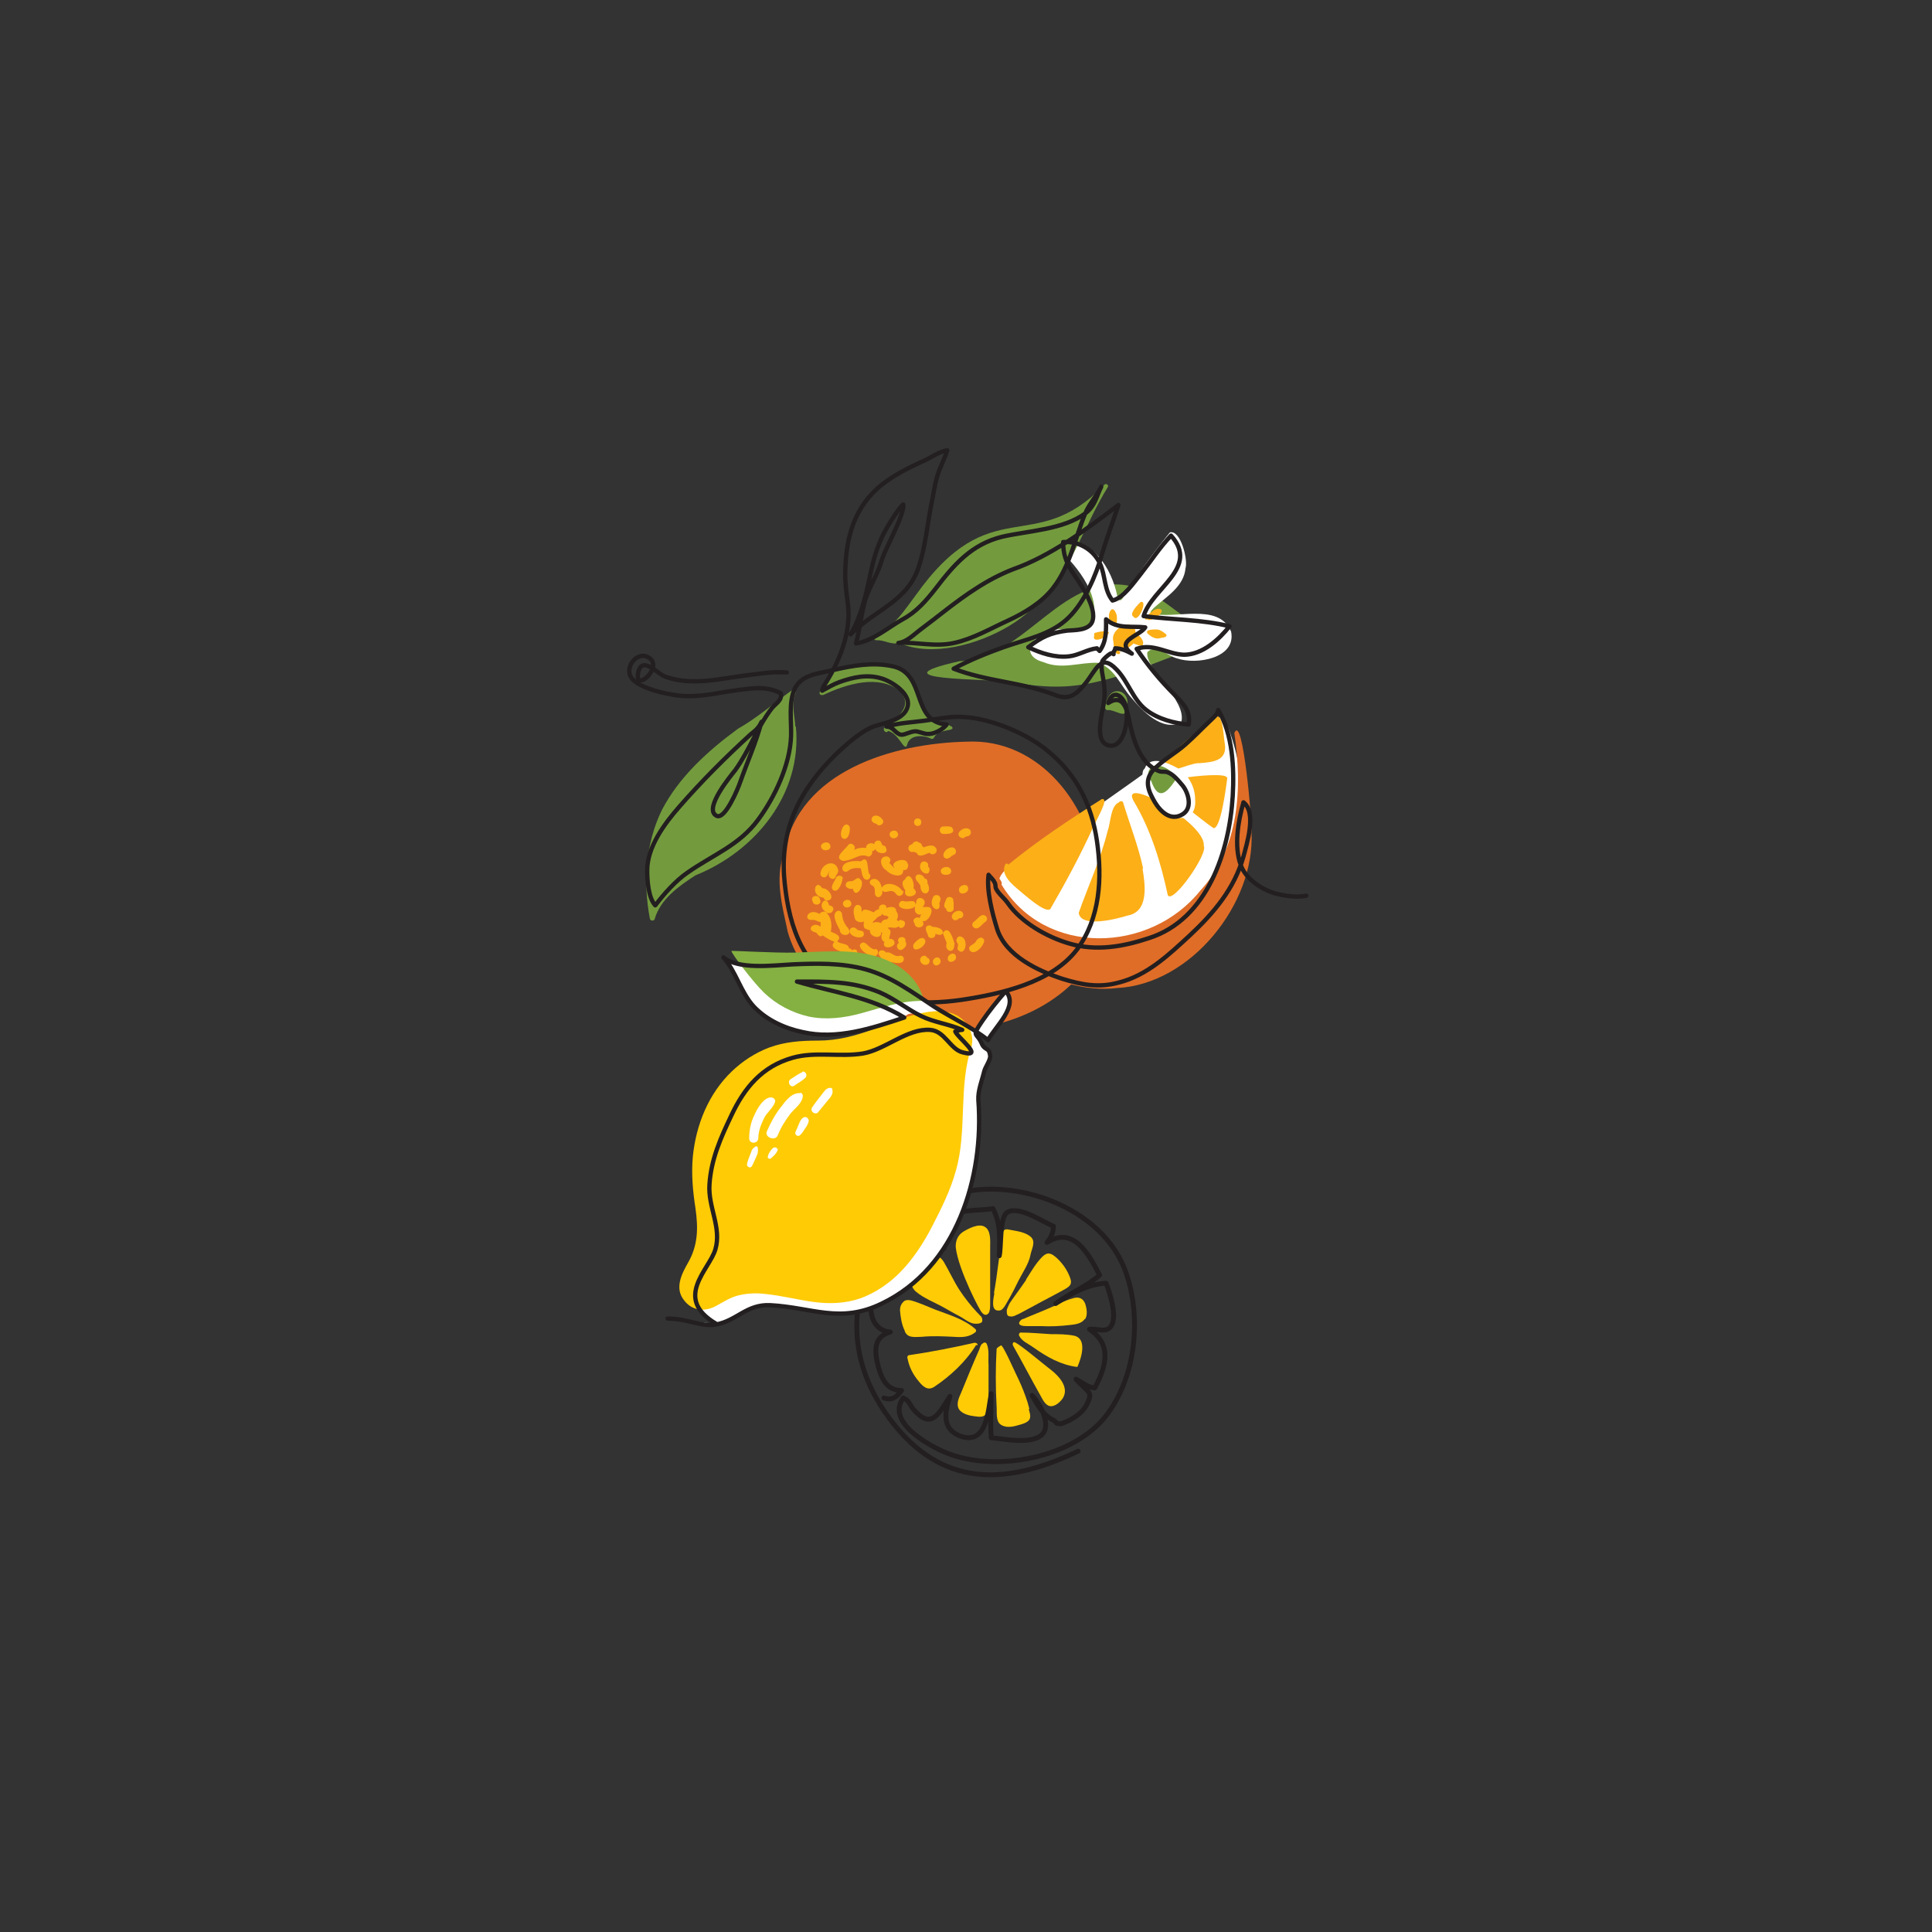 <svg viewBox="0 0 360 360" version="1.1" xmlns="http://www.w3.org/2000/svg">
  <rect x="0" y="0" width="360" height="360" fill="#333333" stroke="none"/>
  <defs>
    <style>
      .cls-1 {
        fill: #ffcb05;
      }

      .cls-2 {
        fill: #739b3e;
      }

      .cls-3 {
        fill: #fff;
      }

      .cls-4 {
        stroke-width: .8px;
      }

      .cls-4, .cls-5, .cls-6 {
        fill: none;
        stroke: #231f20;
        stroke-linecap: round;
        stroke-linejoin: round;
      }

      .cls-5 {
        stroke-width: .9px;
      }

      .cls-6 {
        stroke-width: .8px;
      }

      .cls-7 {
        fill: #fcaf17;
      }

      .cls-8 {
        fill: #84b141;
      }

      .cls-9 {
        fill: #df6d27;
      }
    </style>
  </defs>
  <g>
    <g id="Layer_1">
      <g>
        <g>
          <path d="M185.2,241c.7-3.8,1-7.6,1.7-11.4.1-.5.6-.6,1-.5,1.4.3,3.2.4,4.3,1.5.8.9,0,2.2-.2,3.3-.3,1.6-1.5,3.3-2.2,4.7-.8,1.6-1,2.1-2.4,4.5-.7,1.2-1.1,1.1-1.4,1.1-1.4,0-.9-2.2-.7-3.3Z" class="cls-1"></path>
          <path d="M198,260.6c-.5.7-1.5,1.6-2.4,1.4-.9-.2-1.4-1.4-1.8-2.1-1.7-3-3.3-6.1-5-9.1-.1-.2-.2-.5.1-.7.4-.3,6,4.5,7,5.2,1.5,1.2,3.4,3.3,2.1,5.3Z" class="cls-1"></path>
          <path d="M191.7,262.6c.1.4.4,1.2.2,1.7-.2.8-1.6,1.1-2.3,1.3-1,.3-2.3.5-3.2-.2-.9-.7-.6-2.4-.7-3.4-.2-3.5-.2-7.1,0-10.6,0-.3.7-.6.8-.7.3-.3,2.5,4.7,2.8,5.3.7,1.4,1.3,2.8,1.8,4.2.3.8.5,1.5.7,2.3Z" class="cls-1"></path>
          <path d="M202.1,245.8c-.6.9-1.9,1-2.8,1.1-1.7.2-3.5.3-5.3.2-.9,0-1.8,0-2.6,0-.4,0-1.1,0-1.4-.3-.4-.4.5-1.1.6-1,1.6-.7,3.2-1.3,4.8-2,1.5-.6,3-1.5,4.6-1.9,1-.3,1.8,0,2.2,1,.3.9.5,2.1,0,2.9Z" class="cls-1"></path>
          <path d="M200.9,254.5c0,.1-.2.2-.3.2-3-.4-5.6-1.9-8-3.6-1.1-.8-2.1-1.1-2.7-2.2-.1-.2,0-.6.3-.6,1.9,0,3.7.2,5.6.3,1.4,0,3,0,4.4.3,2.4.6,1.3,4.1.6,5.7Z" class="cls-1"></path>
          <path d="M191.2,238.4c.9-1.4,1.8-3,3-4.2,1-1,1.7-.7,2.7.2,1.1,1,2,2.3,2.5,3.7.5,1.3-.2,1.7-1.3,2.3-1.8,1-3.6,1.9-5.4,2.9-.9.5-1.9,1-2.8,1.5-.5.2-1.1.6-1.6.5-.6,0-.7-.4-.7-.9,0,0,0-.2,0-.3,0,0,0,0,0,0,.1-.4.3-.7.4-1,0-.2,2.2-3.1,3.2-4.6Z" class="cls-1"></path>
          <path d="M181.9,250.6c-1.9,3.1-4.8,5.8-7.8,7.8-1.2.8-2.1,0-2.9-1-1.1-1.3-1.8-2.7-2.1-4.3,0,0-.1-.2,0-.3,0-.2.2-.3.4-.3,4.1-.6,8.1-1.4,12.1-2.3.3,0,.7.2.5.5Z" class="cls-1"></path>
          <path d="M168.6,248c-.6-1.2-.8-2.6-.9-3.9,0-.6.2-1.1.6-1.5.4-.4.8-.4,1.4-.3,1.5.4,3,1.1,4.5,1.7,2.6,1,5.5,1.8,7.6,3.7.1.1.1.4,0,.5-1.2,1-2.6,1-4,.9-2-.1-4.1-.2-6.1,0-1.3,0-2.5.3-3.1-1Z" class="cls-1"></path>
          <path d="M170,237.1c.9-2.2,4.1-4.9,5.9-1.9,1,1.7,1.8,3.5,2.9,5.2,1,1.5,2.1,2.9,3.4,4.3,0,0,.1,0,.2.2.1.1.3.3.4.4.3.3.3,1,.1,1.1-.3.3-1.2.3-1.6.2-.9-.2-1.8-1-2.6-1.4-1-.5-2-1.1-2.9-1.6-1.6-.9-3.7-1.7-5.1-2.9-1.1-.9-1.1-2.4-.6-3.6Z" class="cls-1"></path>
          <path d="M183.8,263.3c-.4.9-1.4.7-2.2.6-.9-.1-2.3-.4-2.9-1.3-.6-1,0-2.2.4-3.1,1.1-2.7,2.2-5.4,3.4-8.1.1-.4.3-.8.4-.9,0,0,0,0,.1-.1,0,0,.2-.1.3-.2.2-.1.4,0,.5.1.6,1.1.3,2.8.4,4,0,1.6,0,3.2,0,4.9,0,1.2,0,3-.5,4.1Z" class="cls-1"></path>
          <path d="M178.1,232.6c-.1-1.3.3-2.4,1.4-3.1,1-.6,2.9-1.6,4-.9,1.2.7,1,2.7,1,3.9,0,2.2,0,4.5,0,6.7,0,1.3,0,2.6,0,3.8,0,.5,0,1.3-.3,1.7-.4.5-.9.3-1.2-.1-.2.1-4.4-7.9-4.9-12.1Z" class="cls-1"></path>
          <path d="M164.7,260.5c2.1.8,3.1-1.3,3.3-1.4-2.9,0-3.9-2.4-4.6-5.5-.5-2.7-.2-4.6,2.5-5.4-5.7-.4-4.2-10.8,1.2-9.7-3.8-3.5,4.6-14.4,8.8-5.9,0-1.7-.4-3.6.5-5.2,1.4-2.3,6.2-1.7,8.6-2.2,1.5,2.7,1.3,5.8,1.2,8.8.4-1.6,0-7.2,1.5-8.1,2.1-1.3,6.5,1.7,8.6,2.6,0,1.1-.5,2.2-1.2,3,4.8-3,7.6,1.8,9.8,6.1-2.4,2.1-5.6,3.4-8.2,5.3,2.8-1.8,5.9-3.6,9.4-3.8.7,1.8,2.1,6.1,1,7.9-.9,1.5-2.5.5-4.1.7,4.2,2.8,3.2,6.8,1,10.9-1.2,0-2.3-1-3.5-1.6,2.2,2.5,3.3,2.2,2,4.7-.9,1.8-3,3-4.8,3.6-1.3,0-.6-.3-1.5-.7-1.9-1-2.8-2.7-3.9-4.6,1.6,1.6,3.3,5.1,2.2,6.9-1.6,2.5-7.5,1.2-9.8,1-.2-2.7,0-5.5,0-8.2-.6,3.2-.8,9.9-6,7.8-3.3-1.4-2.6-4.6-1.7-7.3-2.3,3.7-3.6,6.1-6.8,2.4-.7-.8-.7-1.6-1.9-2.1-3.3,4.6,5.1,9,8,10.2,9.3,3.8,23.8.9,29.8-6.9,5.5-7.1,6.7-18.1,3.7-26.7-3.7-10.6-16.7-16.4-27.6-15.4-10.3,1-19.7,10-21.9,19.6-2,9,.7,17.3,6.6,24.5,9.6,11.7,21.5,10.6,34,4.6" class="cls-5"></path>
        </g>
        <g>
          <g id="color__x3C_Group_x3E_">
            <path d="M227.5,119.2c-9.7,2.7-18.8,8.1-29,8.7-3.5.2-7.1-.3-10.5-.8-3.5-.7-25.7-.2-9.2-3.9,12.4-.3,19.4-17.4,32.7-13.8,6,1.7,9.9,7.7,16.1,8.9.5,0,.4.8,0,.9Z" class="cls-2"></path>
            <path d="M229.3,117.5c-2.4-5.3-10.4-2-14.9-3.2-.2-.3.6-1,.8-1.2,2.3-2,5.4-3.9,5.7-7.2.5-1.6-.9-7.2-2.9-6.7-3.1,3.8-6,7.8-8.6,11.9-.4.9-1,1.1-1.2,0-1-5.1-4.9-11.6-10.9-9.9-.4.1-.6.6-.2.9,3.7,3.5,8.8,9.6,6,14.8-2.7,1.1-5.7-.4-8.3.9-3,1.4-4.4,4.5-.3,5.6,3.3,1.4,6.7,0,10,.1,3.1.8,4.3,4.3,6.3,6.5,2.1,2.5,5.8,6.4,9.3,4.6,1.2-4.1-6.9-10-6.3-13.1,1.7-1.6,3.8.8,5.6,1.2,3.5,1.2,11,0,10-5Z" class="cls-3"></path>
            <path d="M204.4,162.8c-1-12.6-10.7-25.3-24.3-24.6-13.6.3-31.3,5.4-34,20.8-1.8,4.7-.3,10,.7,14.7,2.5,8.5,10,14.8,18.3,17.2,12.1,3,27.3.7,35.9-8.9,4.3-5.3,4-12.7,3.3-19.2Z" class="cls-9"></path>
            <path d="M228.9,135.7c-.4-.6-.6-2.3-1.5-2.1-6.2,4.6-12.4,9.3-18.7,13.7-6.3,4.5-12.6,8.8-19,13.1-1.4.9-3.3,2-3.6,3.8.2,4.7,4.3,9.4,8.3,11.7,10.6,5.7,23.3-.5,31.1-8.3,7.4-8.5,7.2-21.8,3.4-31.9Z" class="cls-3"></path>
            <path d="M233.2,155.1c.2-1.1-1.6-22.5-3.2-18.5,1.5,10.1,1,21.4-6.3,29.3-9.4,11.8-29,12.4-37.1-1.1.5-.5-1.7-2.7-2-1.5-2.5,13.2,11.7,22.2,23.6,20.8,13.7-.7,25.7-15.7,25-29.1Z" class="cls-9"></path>
            <path d="M177.3,135.3c1,1.2-2.3.2-3.3,2.2,0,.1-.3.2-.4.2-1.5-.8-4.2-.9-4.6,1.2-.5,1.2-1.5-2.2-3.5-2.7-.4.6-1.1-.2-.7-.6,2-1.8,5.5-3.7,3-6.7-3.9-3.4-10.2-1.4-14.4.6-1.7.2.3-2,.5-2.6.6-1.2,1.3-2.3,2.8-2.3,3.2-.5,6.4-.9,9.6-.5,4.5.4,4.1,5.5,5.9,8.4,1.2,1.7,3.5,1.8,5.1,2.9Z" class="cls-2"></path>
            <path d="M162.8,118.9c0-.3.2-.5.4-.6.1-.2.4-.4.7-.3,2.9-1.5,4.7-4.4,6.6-6.9,14.2-20.1,22.1-7,35.3-20.8.3-.3.9.1.6.5-2.1,3.4-3.7,7-5.5,10.6-2.9,6-7,11.7-12.8,15.2-5.8,3.5-14.4,5.9-20.6,3.2-1.5.4-2.8-.6-4.2-.5-.2,0-.5-.2-.5-.4Z" class="cls-2"></path>
            <path d="M148.3,135.4c1.2,12.5-7.5,23.2-18.7,27.7-3.1,2-6.5,4.4-7.6,8.1,0,.4-.8.5-.9,0-1.3-6.8-.8-14,2.2-20.2,3.2-6.2,8.6-11.1,14.2-15.2,3.7-2.1,6.7-4.8,10.1-7.2.4-.2.8.2.6.6-.8,2-.1,4.2,0,6.2Z" class="cls-2"></path>
            <g>
              <path d="M224.3,157.6c.9,1.4-5.8,11-6.7,9.2-1.3-6.1-3.2-12.3-6.4-17.6-2.6-4.9,13.6,4.2,13.1,8.4Z" class="cls-7"></path>
              <path d="M214.9,143.8c0-.3.2-.6.6-.7,3.6-3.4,7.3-6.8,11.3-9.6,1.1-.1,1.2,4,1.4,4.9.6,3.3-2,3.6-4.6,3.8-1.8-.2-8.2,3.1-8.7,1.6Z" class="cls-7"></path>
              <path d="M213,161.8c-.9-4.2-2.5-8.2-3.7-12.2-.1-.4-.6-.4-.8-.1-1.6.7-1.5,3.7-2.1,5.3-1.3,5.3-3.6,10.2-5.4,15.3.4,2.9,7.2,1.1,9.1.5,4-.7,3.3-5.7,2.8-8.7Z" class="cls-7"></path>
              <path d="M228.7,144.9c-.2,1.4-1.2,9.7-2.6,9.4-3.2-2.2-6-5.1-9.7-6.5-8.6-1.6,12.1-4.5,12.2-2.9Z" class="cls-7"></path>
              <path d="M203.8,153.9c-2.4,5.3-5.2,10.5-8.1,15.5-1,.8-4.8-2.7-5.8-3.5-1.3-1.1-3.5-2.9-2.6-4.8.1-.3.5-.2.6,0,5.5-4.5,11.4-8.4,17.4-12.2,1.6-.3-1.3,4.2-1.4,5Z" class="cls-7"></path>
              <path d="M212.5,112.2c-.5.5-2.2,2.2-1.3,2.7.9,1.4,2.8-3.3,1.3-2.7Z" class="cls-7"></path>
              <g>
                <path d="M215,113.8s0,0,0,0c0,0,0,0,0,0Z" class="cls-7"></path>
                <path d="M216.5,113.7c-.4-.4-1-.3-1.5,0,0,0,0,0,0,0-.3.2-2.6,2-1.2,1.7.4.6,3.1-1,2.6-1.7Z" class="cls-7"></path>
              </g>
              <path d="M217.3,118.2c-.5-.4-1-.8-1.6-.9-.5,0-2.4-.1-1.9.7.6.6,1.5,1.2,2.4.9.4-.1,1.4-.1,1.1-.7Z" class="cls-7"></path>
              <path d="M206.7,117.9c-.6-.5-1.8-.2-2.6,0,0,0,0,0,0,0-.2,0-.3.3-.2.5-.6,1.7,2.8.3,2.7-.6Z" class="cls-7"></path>
              <path d="M208.1,114.7c-.9-3.1-2.4.8-.7,1.7.1,0,.3,0,.3-.1.6,0,.4-1.2.4-1.6Z" class="cls-7"></path>
              <path d="M213,119.6c-.2-.7-.8-1.3-1.4-1.6,0-3.1-4.5-1.2-4.2,1.2.2.8,0,2.6,1,2.7.3,0,.5-.4.2-.5,0,0-.1-.1-.2-.2,0,0,0,0,0,0,.1,0,.3,0,.4,0,.9-.2,1.8-.6,2.4-1.3.5.2,1.9.8,1.8,0Z" class="cls-7"></path>
              <path d="M156.2,162.2c-.4-2.2-3-1.4-3.3.4-.2.6.5,1.1,1,.8.4-.3.4-.9.8-1.1-1,1,.8,2.3,1.1.8.2-.2.4-.6.4-.9Z" class="cls-7"></path>
              <path d="M160.2,163.7c-.6-.3-.9.4-1.5.5-.3,0-.7,0-.9.2-.7.8.4,1.4,1.1,1.2.6,2.3,2.6-1.2,1.3-1.8Z" class="cls-7"></path>
              <path d="M158.6,168.2c-.3-1.1-2.2-.3-1.3.7.5.5,1.6,0,1.3-.7Z" class="cls-7"></path>
              <path d="M157.1,163.7c-.1-.6-1-.7-1.3-.2-.2.7-1.3,1.8-.5,2.4,1,.5,1.7-1.6,1.7-2.3Z" class="cls-7"></path>
              <g>
                <path d="M162,162.9s0,0,0,0c0,0,0,0,0,0Z" class="cls-7"></path>
                <path d="M162,162.9s0,0,0,0c-.5-.8,0-3.8-1.6-2.4-1.1-.2-3.8,0-3.4,1.6.2.3.6.5,1,.2.7-.6,1.5-.6,2.4-.5.2.7.2,1.8.9,2.1.6.2,1.1-.5.8-1Z" class="cls-7"></path>
              </g>
              <path d="M168.1,166c-.7-1.2-3-1.9-3.8-.6-.6-3-3.5-1.1-1.6-.3.5.5.2,1.1.4,1.7.6.9,1.5,0,1.3-.9.5.7,1.3-.1,2,.2.2,0,.4.3.6.5.5.8,1.7,0,1.2-.7Z" class="cls-7"></path>
              <path d="M168.9,175.8c0,0,0-.2-.2-.3.3-1.4-2-1-1.2.2-.7.4-.3,1.5.5,1.3.4-.2,1.1-.8.8-1.3Z" class="cls-7"></path>
              <path d="M160.8,173.6c-.3-.3-.9-.1-1.2-.5-.4-.5-1.3-.3-1.3.4,0,1.3,3.5,1.8,2.5,0Z" class="cls-7"></path>
              <path d="M158.1,173c-.7-.7-1.1-1.6-1.2-2.6,0-.4-.3-.7-.7-.7-1.5.4-.2,2.7.3,3.6,0,1.4,2.5,1.1,1.6-.2Z" class="cls-7"></path>
              <path d="M167.9,171.4c-.2,0-.4.1-.5.3,0-.1-.2-.2-.3-.3.3-.5.3-1.2-.1-1.6,0-1-1.2-.9-1.8-.6,0-1-1.6-.8-1.4.2-.4.1-.7.3-1,.6-.7-.3-2.3-1.1-2.2.3,0,0,0,0,0,0,0-.3,0-.6-.1-.8.2-.6-.5-1.1-1-.8-.7.6-.4,1.7-.2,2.5.2.6,1.2.8,1.7.5-.1.5-.2,1.4.5,1.4.1.2.4.2.6.2-.2,1.3,2.2,1.9,2.1.4,0,0,.2.1.2.2-.3.5-.2,1.4.4,1.6-.5,1.1.9,1.3,1.6.7.7-.5,0-1.5-.7-1.2,0-1,.7-1.4-.3-2.1.7-.3,1.5.3,2-.3.8,1.1,2-1,.6-1.1ZM165.5,171c0,0-.1.2-.2.3-.4,0-1,.2-1.1.7-.5-.2-1.1-.3-1.6,0,.1-.5.6-.6.8-1,.2-.1.3-.2.5-.3,0,0,.3-.1,0,0,.2,0,.4-.2.5-.4.2.3.5.4.8.3.1.1.2.2.4.3,0,0-.1.2-.2.2Z" class="cls-7"></path>
              <path d="M163.1,176.9c-1,0-1.4-1.1-2.2-1.3-1.7.4.2,2.1,1.1,2.4,0,0-.1,0-.2,0-.9-.5-1.5.9-.6,1.3.7.5,2.1-.3,1.5-1.2.9.3,1.3-1.1.4-1.3Z" class="cls-7"></path>
              <path d="M159.7,177.1c-.2-.2-.7-.3-.9,0-.1-.2-.3-.4-.6-.4-.1-1-1.6-.7-2.2-1.3,1.1-1-.5-1.5-1.2-1.8.3-1.2.1-2.8-.9-3.6,1.2.7,2.1-1.1.6-1.3-.5-2.2-2.5.2-.6,1.2-.4-.1-1,0-1.2.4-2.2-1.3-3.2,1.4-1.2,1.1.5,0,.9.4,1.4.4,0,.3,0,.6,0,.9-1.2-1.1-2.8.5-1.1,1,.6,0,.7,1.2,1.5.6.7.5,1.4.9,2.2,1.2-1.2,1.1,1.1,1.9,1.9,1.9,0,1.6,3.2,1.3,2.2-.3Z" class="cls-7"></path>
              <path d="M168.4,178.6c0-.4-.5-.6-.8-.5,0,0,0,0,0,0-1,.3-1.6-.9-2.5-.6-.4-.6-1.4-.6-1.4.2.3,1,1.7,1.8,2.6,1.6.7.2,2.3.4,2.1-.8Z" class="cls-7"></path>
              <path d="M152.8,167.6c-.2-1.1-1.9-.7-1.4.3.2,1.1,1.9.7,1.4-.3Z" class="cls-7"></path>
              <path d="M154.9,166.9c-.2-.7-.9-1.4-1.7-1.4-1.2-2-2.4,1.5.3,1.8.2.9,1.6.5,1.4-.3Z" class="cls-7"></path>
              <path d="M172.8,169c-.3,0-.6,0-.9,0,1.4-1.4-1.2-2.6-1.2-.7,0,.1-.1.2-.1.3,0-1.2-1.4-.4-2.2-.7-.6-.2-1.1.5-.8,1,.6.7,2.3.6,2.9,0-.2.9.2,1.7,1.2,1.5-.2.2-.3.4-.3.7-.6-.5-1.6.3-1,.9.1,1.4,2.3.8,1.5-.4,1,.5,2.6-2.5,1-2.6Z" class="cls-7"></path>
              <g>
                <path d="M166.3,161.5s0,0,0,0c0,0,0,0,0,0,0,0,0,0,0,0Z" class="cls-7"></path>
                <path d="M169.1,161c0-1.5-3.6-.5-2.4.7-.2,0-.3-.2-.4-.3,0,0,0,0,0,0,0,0,0,0,0,0-.2-.2-.4-.4-.6-.6.4-.4.2-1-.3-1.2-1.8-.2-1.4,2-.2,2.6.7.9,3.2,1.6,3.1-.1.8.2,1-.6.9-1.2Z" class="cls-7"></path>
              </g>
              <path d="M170.3,165.5s0,0-.1,0c.3-1-.7-3.4-1.6-1.6-.8.4-.3,1.5.1,2-.6,1.9,3.1,1.1,1.6-.3Z" class="cls-7"></path>
              <path d="M165,157.7c-.9-.4-.4,0-.9-.9-.4-.4-1.2-.1-1.2.5-.5-.4-1.6-.1-1.5.7-.8-.1-1.6,0-2.3.4.6-.6-.4-1.6-1-1-.5.8-2.9,2.4-1.1,3,1.3.1,2.4-.8,3.6-1,.3,0,.6,0,.9.1.6.4,1.2-.4,1-.9.3,0,.5-.2.6-.4.4,1.1,2.8,1.1,1.9-.4Z" class="cls-7"></path>
              <path d="M172.4,175.2c-.5-1.1-1.8.2-2.2.8-.4,2,2.6.3,2.2-.8Z" class="cls-7"></path>
              <path d="M177.9,175.9c-.3-.8-1-3.7-2.2-2.1,0-.9-1.4-1.1-2-1.1-.3-.4-.9-.3-1.1,0-.3.5.2,1.1.3,1.6.2.8,1.5.6,1.4-.3.5.2,1.2.4,1.4-.2,0,.3.6,1.6.7,1.9-.5,1.6,1.4,2.1,1.4.5,0-.1.1-.3.1-.4Z" class="cls-7"></path>
              <path d="M172.8,164.7c.1-.4,0-1-.5-1-.5-1.2-2.3-.9-1.5.4.3.3.5.6.7.9,0,2.2,2.3,1.8,1.4-.3Z" class="cls-7"></path>
              <path d="M154.7,157.5c-.3-1.1-2.4-.3-1.5.7.5.5,1.8.2,1.5-.7Z" class="cls-7"></path>
              <path d="M158.3,154c-1.1-1.5-2.3,2-1.1,2.3,1,.2,1.3-1.6,1.1-2.3Z" class="cls-7"></path>
              <path d="M164.4,152.7c-.3-.6-1.3-1-1.8-.5-.5.6,0,1.2.7,1.3.5.7,1.6,0,1.2-.8Z" class="cls-7"></path>
              <path d="M167.3,155.3c-.3-1.1-2.2-.3-1.3.7.5.5,1.6,0,1.3-.7Z" class="cls-7"></path>
              <path d="M171,152.5c-.9,0-.9,1.4,0,1.4s.9-1.4,0-1.4Z" class="cls-7"></path>
              <path d="M174.6,158.4c-.5-1.2-1.4-.9-2.5-.5,0-.1-.2-.2-.3-.3,0-.3-.3-.6-.6-.6-.3-.4-1-.2-1.2.3-1.2.2-.8,1.8.3,1.4.1.1.3.2.5.2.4,1.1,1.7.2,2.4,0,.4.6,1.5.2,1.3-.6Z" class="cls-7"></path>
              <path d="M177.2,162.1c-.3-1.1-2.6-.4-1.7.7.5.4,2,.3,1.7-.7Z" class="cls-7"></path>
              <path d="M177.6,168c.3-.9-1.1-1.2-1.3-.4-.2.5-.7,1.4,0,1.7,0,.9,1.4.8,1.4,0,0-.1,0-1.2,0-1.3,0,0,0,0,0,0Z" class="cls-7"></path>
              <path d="M173.2,178.9c0-.2-.2-.4-.4-.4-.5-1-1.8,0-1.2.8.4.8,1.8.6,1.6-.4Z" class="cls-7"></path>
              <path d="M180.4,165.5c-.1-1.1-1.9-.5-1.7.4.1,1.1,1.9.5,1.7-.4Z" class="cls-7"></path>
              <path d="M180.8,154.7c-.5-.7-1.7-.3-2.1.4-.4.6.4,1.3,1,1,.2-.3.6-.2.9-.4.3-.2.4-.6.2-1Z" class="cls-7"></path>
              <path d="M177.4,154.2c-.3-.3-1.2-.2-1.6-.2-.9,0-.9,1.4,0,1.4.8,0,2.4,0,1.6-1.2Z" class="cls-7"></path>
              <path d="M178.1,158.4c-.5-1.2-2.5,0-2.3,1.1.3.8,1.1.5,1.5,0,.4-.2,1-.4.8-1Z" class="cls-7"></path>
              <path d="M173.2,161.9c0-.2-.2-.4-.3-.4.4-1-1.2-1.4-1.4-.4-.5,1.3,1.8,2.6,1.7.8Z" class="cls-7"></path>
              <path d="M175.1,168.2c0-.3.3-.6.1-.9-.1-.6-1-.7-1.3-.2-1.2,2.3,1.7,3.3,1.1,1.1Z" class="cls-7"></path>
              <path d="M179.4,170.1c-.7-1.1-2.9.4-1.7,1.3.3.2.8,0,1-.3.6.1,1-.5.7-1Z" class="cls-7"></path>
              <path d="M179.9,175.7c0-1-1.4-1.9-1.7-.5,0,.4.4.6.3,1,0,.2-.2.5,0,.8.9,1,1.6-.4,1.4-1.3Z" class="cls-7"></path>
              <path d="M178.1,178.1c-.3-.8-1.5-.3-1.5.5,0,1.2,1.9.5,1.5-.5Z" class="cls-7"></path>
              <path d="M175.2,178.8c-.4-.9-1.7-.1-1.3.7.4.9,1.7.1,1.3-.7Z" class="cls-7"></path>
              <path d="M183.4,175.2c-.4-.9-1.3-.4-1.6.3-.4.6-1.6.7-1.1,1.6.9,1.1,2.7-.9,2.7-1.9Z" class="cls-7"></path>
              <path d="M183.7,170.7c-.9-.7-1.6.7-2.3,1.1-.3.3-.3.7,0,1,.9.7,1.6-.7,2.3-1.1.3-.3.3-.7,0-1Z" class="cls-7"></path>
            </g>
            <path d="M222.7,149c0-2.5-1.4-5-3.7-6.1-1.7-.9-4.8-2.1-5.7.3-1.3,1,.8,5.4,1.9,6.5,2.1,3,7.9,4.5,7.5-.8Z" class="cls-3"></path>
            <path d="M210.1,131c0,3.3-1.5,1.6-3.4,1.3-1.4.3-.6-1.8-.2-2.4,1.1-2,3.7-1.1,3.6,1.1Z" class="cls-2"></path>
            <path d="M219,145.4c-1.7,2.5-3.2,3.8-4.5.1-.8-.7-.7-2.2.3-2.7,1.3-.7,4.4,1,4.2,2.6Z" class="cls-2"></path>
          </g>
          <g id="line__x3C_Group_x3E_">
            <path d="M146.6,125.3c-2.5-.2-4.8.2-7.2.5-5.2.6-10.2,2.1-15.4.3-1.5-.5-4.4-4.1-5.1-.7-.7,3.7,4.7-1,2.1-2.8-2.3-1.6-5.1,2.1-3,4.1,1.8,1.7,6,2.6,8.4,2.9,4.3.5,8.3-.8,12.6-1.2,2.5-.3,4.5-.3,6.5.8.3,1.3-1,1.9-1.7,2.8-2.7,3.5-4.2,7.9-6.8,11.5-.7.9-6,7.2-3.5,8.5,1.6.9,4.1-5.3,4.4-6.2,1.3-3.7,3-7.5,4-11.3-.5,1.1-1.1,1.6-2,2.3-4.7,4.3-9.1,8.7-13.3,13.5-2.8,3.2-6,7.5-6,11.9,0,1.8.2,5.1,1.5,6.5,1.6-2.1,3.8-4.6,6-6.1,4.7-3.3,9.7-5.1,13.2-9.9,3.1-4.2,5.9-10.2,6.1-15.5.1-2.9-.5-6.3.7-8.9,1.4-2.8,4.8-2.8,7.4-3.5,3.5-.8,7.1-1.4,10.6-.7,6.7,1.2,3.5,10.4,10.3,10.9-.5.7-1.8,1.5-2.8,1.7-1.2.2-1.4-.1-2.7-.4-1-.2-2.3.7-3,.6-1.1-.2-1.4-1.5-2.7-1.5,2.2-.7,4.7-.8,7-1.1,2.3-.3,5.1-.9,7.4-.7,5.1.3,11.8,3.1,15.6,6.3,5.4,4.4,8.2,10,9.2,16.8,1,6.9.6,14.4-3.7,20.2-4.7,6.2-14.2,8.3-21.5,9.4-7.5,1.1-15.5.4-22.5-2.8-7.7-3.5-10-12.4-10.6-20.3-.6-9.2,3.2-16.3,9.6-22.6,2-1.9,5.1-4.7,7.6-5.4,2-.6,5.8-1.3,5.9-4.1,0-2.2-3.2-4.2-5-4.7-2.6-.8-5.3-.2-7.8.7-1.1.4-2.1,1-3.2,1.6l.2-.7c2-3.1,3.7-6.5,4.4-10.3.8-4.6-.2-5.7-.3-10.4,0-6.1,1.2-11.9,5.9-16.2,2.5-2.3,6-4,9.1-5.4,1.2-.6,2.7-1.6,4-1.8-.5,1.7-1.4,3.2-1.9,5-.5,1.7-.7,3.5-1.1,5.3-.7,3.6-1.1,7.8-2.3,11.4-2.1,6.5-8,7.9-12.7,12.6,2-3.4,2.9-7.5,3.7-11.3.5-2.4,1-4.2,2-6.5.5-1.3,3.1-5.6,4.1-6.4.3,1.9-3.5,8.5-4,10.4-.7,2.4-1.9,4.3-2.8,6.6-.8,1.9-1.4,6.9-2,8.9,3.2-.5,6-3,8.7-4.5,2.6-1.4,4.4-3.5,6.2-5.8,3.3-4.3,6.6-8.2,12.4-9.6,4.8-1.1,11.4-1.3,15.5-4.4,1.8-1.4,2-3.1,2.9-4.9-.9,1.8-2.2,3.1-3,5-1.9,4.6-2.8,9.8-6,13.9-2.1,2.7-5.3,4.6-8.3,6-3.3,1.5-6.5,3.4-10.1,4.2-3.6.8-6.9-.2-10.4,0,1.6-.2,2.8-1.5,4-2.4,3.5-2.6,6.8-5.4,10.4-7.7,2.3-1.5,4.6-2.7,6.9-3.6,7.1-2.5,13.8-7.5,19.7-12-1,3.1-2.2,6.2-3.1,9.3-1.1,3.9-3.2,8.7-6.1,11.6-3.3,3.3-8,4.1-12.2,5.6-3.1,1.1-6.3,2.4-9.3,4,6.2,2.4,12.8,2.5,18.9,4.9,2.3.9,3.7.3,5.6-2.1,2.1-2.6,2.9-5.7,5.8-2.7,2.2,2.2,3.1,5.7,5.6,7.6,2.2,1.7,5.3,2.5,7.9,2.7.4-2.5-1-3.9-2.7-5.6-2.6-2.6-5-5.5-7-8.5,3.1-1.1,5.8,1,8.8,1.1,3.5,0,6.6-2.9,8.5-5.3-5.2-1.3-10.7-1.2-16-1.9,1.5-5.2,10.5-9,5.1-15-2.1,2.2-3.7,4.7-5.6,7.1-1.3,1.6-3.2,4.5-5.3,5-1.6-2-1.3-4.6-2.3-6.8-1.2-2.7-4-4.3-6.9-4.1,0,2.2.5,3.6,1.6,5.4,1.3,2,4.9,6.8,3.8,9.5-.7,1.6-3.3,1.5-4.6,1.6-3.2.4-4.8,1.2-7.3,3.1,2.3,1.1,5,2,7.6,1.7,1.8-.2,3.4-1.3,5.2-1.5.1.2.4.3.5.5,1.3-1.8,1.2-3.8,1.2-5.9,2.1,1.9,4.9,1.2,7.3,1.5-1,1.6-5.8,2.5-2.5,4.9-.9-.5-2-1-3.1-1,0,.5-.4.5-.3,1.1-.2-.8-2,1-2.1,1.3-.4,1.2.2,3,.3,4.2.3,2,0,3.7-.4,5.6-.3,1.6-1,5.4,1.3,5.9,3.2.7,4-6.2,2.9-8.1-1.2-2.1-2.5-1.5-3,.2,2.7-1.8,3.5,1.1,3.9,3.2.7,3.3,1.9,8.1,5.6,9.5.5.2,1.1,0,1.5.2,1.1.3,2.1,1.6,2.8,2.4,1.1,1.3,2,4.2.1,5.4-2.2,1.4-4.1-.4-5.2-2.2-1.1-1.9-2.1-3.9-.4-5.9,1.7-1.9,4.2-3.2,6.1-4.9,1.6-1.4,3-2.9,4.6-4.4.6-.6,1.3-1.1,1.5-2,2.7,4.5,3,10.8,2.7,16-.6,10.3-4.7,23-15.6,26.5-4.8,1.6-9.9,2.5-14.9,1-4.1-1.2-8.9-3.9-11.4-7.5-.6-.9-1.7-1.7-2.2-2.7-.2-.4,0-.8-.3-1.2-.2-.5-.8-1-1.1-1.4-.4,3,.7,7.2,1.6,10.1,1.6,5,7.6,7.8,12.2,9.3,3.6,1.1,6.7,1.7,10.4.7,5.3-1.3,9.4-5.2,13.3-8.8,4.5-4.2,8.3-8.7,10-14.7.6-2.3,2.5-8.2,0-10.1-1,3.5-1.8,8.2-.5,11.7.9,2.6,4,4.6,6.5,5.3,2.4.6,4.3.7,5.7.4" class="cls-4"></path>
          </g>
        </g>
        <g>
          <path d="M124.4,245.7c3.8,0,6.3,1.6,9,1.1,3.9-.7,5.7-3.8,10.1-3.6,7.8.4,13,3.5,20.8-.3,14-6.7,19.1-23.7,18-37.9-.1-1.8.7-3.7,1.1-5.4.2-.8,1.2-2.1,1.1-2.9-.2-1.6-.9-.9-1.5-2.1-1-2.4-2.1-1.2,0-4.3,1.3-1.9,2.9-3.9,4.4-5.6,2.5,2.7-1.9,6.5-3.3,9.1-3-2.4-6.7-4.1-10-6.2-4.1-2.7-8.1-5.7-12.9-7-4.4-1.2-9.1-1.1-13.6-.9-3.7.2-10,1-12.8-1.3,2.4,2.7,3.2,6.5,5.7,9.2,2.4,2.5,5.7,4,9,4.7,6.4,1.5,13-.7,19-2.7,0,.1.6-1.5,3.1-.3,2.4,1.2,5.2,1.5,7.7,2.6-.5,0-.9.2-1.3.3.3,1,5.6,5,1.4,3.9-2.4-.6-3.3-4-6.1-4.2-4.2-.3-8.4,3.7-12.5,4.4-4.3.7-8.9-.4-13.1.8-5.7,1.6-9,5.6-11.4,10.7-2,4.2-3.8,8.2-4.1,12.9-.3,4.2,2.3,8,1.1,12.1-1.1,3.8-8,9.1.2,13.9" class="cls-3"></path>
          <path d="M181.1,194.6c.3-1.6-.4-3.3-1.6-4.5-1.9-1.9-4.9-1.9-7.4-1.4-3.2.6-6.3,1.9-9.4,3.1-3.3,1.2-6.6,2.1-10.2,2.1-3.2,0-6.2.2-9.2,1.3-2.6,1-4.9,2.5-6.9,4.4-4.4,4.2-6.7,10-7.3,15.9-.3,3.3,0,6.5.5,9.7.5,3.6.5,6.8-1.4,10.1-1.2,2.1-2.5,4.7-.8,6.9,1.5,2.1,4,2.3,6.1,1.1,1.3-.7,2.5-1.5,4-1.9,1.6-.4,3.3-.5,5-.3,3.1.3,6.1,1.1,9.1,1.5,3,.4,5.9.3,8.8-.7,2.7-1,5.2-2.7,7.2-4.7,2.5-2.5,4.5-5.6,6.1-8.7,1.7-3.3,3.4-6.7,4.4-10.3,2.2-7.6.4-15.8,3-23.4,0-.2,0-.3-.2-.4Z" class="cls-1"></path>
          <path d="M172.1,186.2c-1.6-5.8-7.6-8.3-13.1-8.8-3.6-.3-7.3,0-10.9.1-3.5.1-11.9-.4-11.8-.3-.2.2,4,5.8,6.1,7.8,2.3,2.2,5.2,3.7,8.2,4.4,3.3.7,6.6.3,9.9-.6,3.7-1,7.3-2.3,11.2-2.3.2,0,.4-.2.3-.5Z" class="cls-8"></path>
          <g>
            <path d="M149.2,203.7c-1.6-.2-2.8,1.4-3.7,2.6-1.1,1.4-1.9,2.9-2.6,4.5-.5,1.1,1.5,1.9,2,.8.6-1.5,1.4-2.8,2.4-4.1.8-1,2.2-1.9,2.3-3.3,0-.2-.2-.6-.5-.6Z" class="cls-3"></path>
            <path d="M155.1,203c0-.2-.2-.3-.4-.3-.8,0-1.2.8-1.7,1.4-.6.8-1.2,1.5-1.7,2.3-.4.7.6,1.4,1.1.9.6-.7,1.2-1.5,1.8-2.2.5-.6,1.1-1.2.9-2Z" class="cls-3"></path>
            <path d="M149.6,208.3c-.4.3-.6.8-.8,1.3-.2.5-.4.9-.6,1.4-.1.5.5.9.9.5.4-.4.6-.7.9-1.2.3-.4.6-.9.7-1.4,0-.6-.6-1-1.1-.6Z" class="cls-3"></path>
            <path d="M144.8,214.1c0-.2-.2-.3-.4-.3-.4,0-.6.4-.8.6-.2.3-.4.6-.5,1-.2.4.3.7.6.4.3-.3.6-.5.8-.8.2-.3.5-.6.4-1Z" class="cls-3"></path>
            <path d="M143.4,204.5c-1.3.3-2.3,2.1-2.8,3.2-.7,1.4-1,2.9-1,4.4,0,1.1,1.6,1.1,1.7,0,0-1.3.5-2.6,1.1-3.8.5-1,1.6-1.8,2-2.9.2-.6-.4-1-.9-.9Z" class="cls-3"></path>
            <path d="M149.5,199.8c-.8.3-1.5.9-2.2,1.3-.7.5,0,1.7.7,1.2.7-.5,1.5-.9,2.1-1.5.4-.4,0-1.3-.6-1.1Z" class="cls-3"></path>
            <path d="M141.2,213.9c0-.3-.3-.4-.5-.2-.3.2-.4.3-.6.6-.1.3-.2.5-.3.8-.2.6-.5,1.2-.6,1.8-.1.5.6.9.9.4.3-.5.5-1.1.8-1.7.1-.3.3-.6.3-.9.1-.4,0-.5,0-.8Z" class="cls-3"></path>
          </g>
          <path d="M124.4,245.7c3.8,0,6.3,1.6,9,1.1,3.9-.7,5.7-3.8,10.1-3.6,7.8.4,13,3.5,20.8-.3,14-6.7,19.1-23.7,18-37.9-.1-1.8.7-3.7,1.1-5.4.2-.8,1.2-2.1,1.1-2.9-.2-1.6-.9-.9-1.5-2.1-1-2.4-2.1-1.2,0-4.3,1.3-1.9,2.9-3.9,4.4-5.6,2.5,2.7-1.9,6.5-3.3,9.1-3-2.4-6.7-4.1-10-6.2-4.1-2.7-8.1-5.7-12.9-7-4.4-1.2-9.1-1.1-13.6-.9-3.7.2-10,1-12.8-1.3,2.4,2.7,3.2,6.5,5.7,9.2,2.4,2.5,5.7,4,9,4.7,6.4,1.5,13-.7,19-2.7-6.4-3.9-12.9-4.6-20-6.7,5.6,0,10.3-.1,15.4,2,2.8,1.2,5.2,3.2,7.7,4.4,2.4,1.2,5.2,1.5,7.7,2.6-.5,0-.9.2-1.3.3.3,1,5.6,5,1.4,3.9-2.4-.6-3.3-4-6.1-4.2-4.2-.3-8.4,3.7-12.5,4.4-4.3.7-8.9-.4-13.1.8-5.7,1.6-9,5.6-11.4,10.7-2,4.2-3.8,8.2-4.1,12.9-.3,4.2,2.3,8,1.1,12.1-1.1,3.8-8,9.1.2,13.9" class="cls-6"></path>
        </g>
      </g>
    </g>
  </g>
</svg>